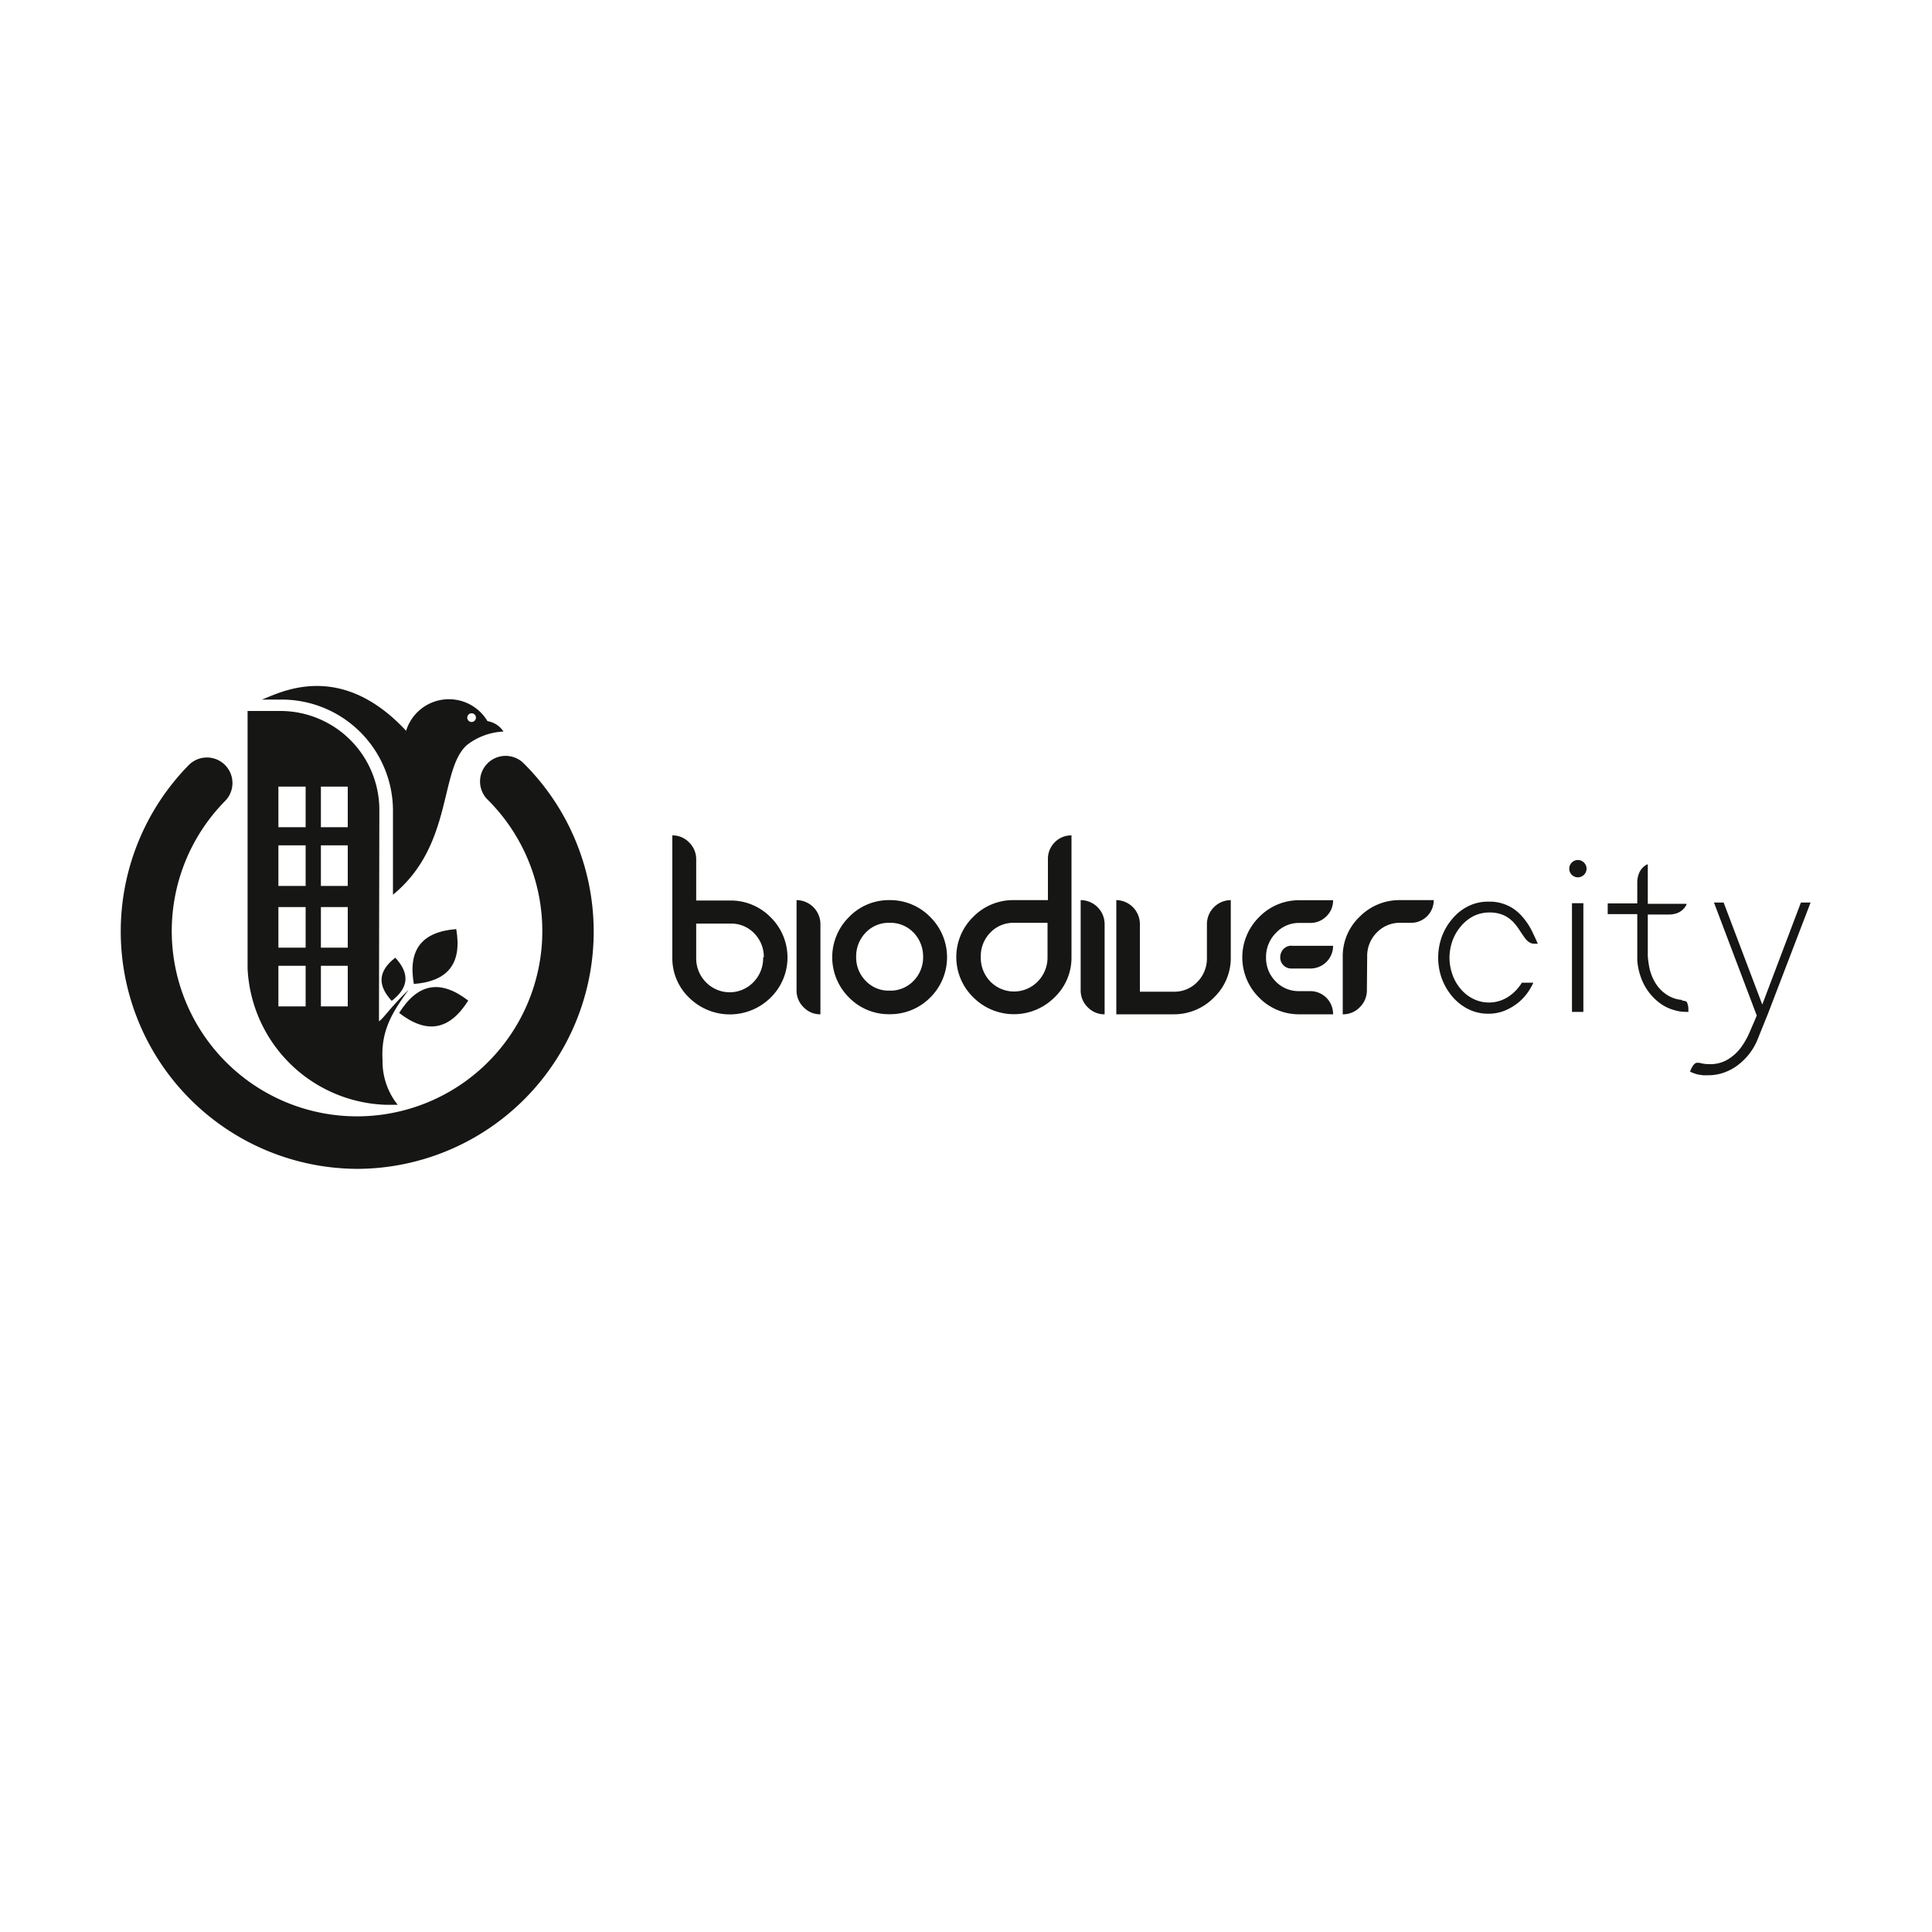 <svg id="Calque_1" data-name="Calque 1" xmlns="http://www.w3.org/2000/svg" viewBox="0 0 200 200"><defs><style>.cls-1,.cls-2{fill:#161615;}.cls-2{fill-rule:evenodd;}</style></defs><path class="cls-1" d="M72.07,89v4.22h3.48a5.78,5.78,0,0,1,4.21,1.72,5.83,5.83,0,0,1,0,8.35,6,6,0,0,1-8.41,0,5.65,5.65,0,0,1-1.75-4.18V86.48a2.37,2.37,0,0,1,1.74.73A2.42,2.42,0,0,1,72.07,89Zm7,10.11a3.47,3.47,0,0,0-1-2.5,3.29,3.29,0,0,0-2.47-1H72.07v3.54a3.51,3.51,0,0,0,1,2.52,3.42,3.42,0,0,0,4.93,0A3.55,3.55,0,0,0,79,99.07Z"/><path class="cls-1" d="M109.17,87.21a2.38,2.38,0,0,1,1.75-.73V99.07a5.66,5.66,0,0,1-1.76,4.18,5.94,5.94,0,0,1-8.4,0,5.82,5.82,0,0,1,0-8.35A5.78,5.78,0,0,1,105,93.18h3.48V89A2.42,2.42,0,0,1,109.17,87.21Zm-6.67,14.38a3.43,3.43,0,0,0,4.94,0,3.54,3.54,0,0,0,1-2.52V95.53H105a3.29,3.29,0,0,0-2.47,1,3.47,3.47,0,0,0-1,2.5A3.55,3.55,0,0,0,102.5,101.59Z"/><path class="cls-1" d="M84.93,105a2.34,2.34,0,0,1-1.74-.73,2.38,2.38,0,0,1-.73-1.75V93.18a2.49,2.49,0,0,1,2.47,2.48Z"/><path class="cls-1" d="M92.09,93.18a5.79,5.79,0,0,1,4.2,1.74,5.86,5.86,0,0,1,0,8.35,5.81,5.81,0,0,1-4.2,1.72,5.74,5.74,0,0,1-4.19-1.72,5.86,5.86,0,0,1,0-8.35A5.72,5.72,0,0,1,92.09,93.18Zm0,2.35a3.27,3.27,0,0,0-2.46,1,3.51,3.51,0,0,0-1,2.52,3.43,3.43,0,0,0,1,2.5,3.26,3.26,0,0,0,2.46,1,3.3,3.3,0,0,0,2.47-1,3.47,3.47,0,0,0,1-2.5,3.55,3.55,0,0,0-1-2.52A3.31,3.31,0,0,0,92.09,95.53Z"/><path class="cls-1" d="M114.35,105a2.38,2.38,0,0,1-1.75-.73,2.42,2.42,0,0,1-.73-1.75V93.18a2.49,2.49,0,0,1,2.48,2.48Z"/><path class="cls-1" d="M115.56,93.18A2.48,2.48,0,0,1,118,95.66v7h3.47a3.29,3.29,0,0,0,2.47-1,3.44,3.44,0,0,0,1-2.5V95.66a2.49,2.49,0,0,1,2.47-2.48V99.1a5.67,5.67,0,0,1-1.75,4.17A5.78,5.78,0,0,1,121.5,105h-5.94Z"/><path class="cls-1" d="M134.54,105a5.77,5.77,0,0,1-4.19-1.72,5.86,5.86,0,0,1,0-8.35,5.75,5.75,0,0,1,4.19-1.74H138a2.24,2.24,0,0,1-.69,1.66,2.28,2.28,0,0,1-1.67.69h-1.13a3.26,3.26,0,0,0-2.45,1.06,3.51,3.51,0,0,0-1,2.51,3.44,3.44,0,0,0,1,2.49,3.28,3.28,0,0,0,2.45,1h1.13A2.36,2.36,0,0,1,138,105Zm-.82-7.09H138a2.34,2.34,0,0,1-2.36,2.35h-1.95a1.14,1.14,0,0,1-1.16-1.16,1.21,1.21,0,0,1,.33-.85A1.14,1.14,0,0,1,133.72,97.9Z"/><path class="cls-1" d="M141.5,102.51a2.42,2.42,0,0,1-.73,1.75A2.37,2.37,0,0,1,139,105V99.07a5.63,5.63,0,0,1,1.75-4.17,5.78,5.78,0,0,1,4.2-1.72h3.47a2.34,2.34,0,0,1-2.34,2.35H145a3.29,3.29,0,0,0-2.47,1,3.43,3.43,0,0,0-1,2.5Z"/><path class="cls-1" d="M148.88,99.13a6.39,6.39,0,0,1,.38-2.17,6.11,6.11,0,0,1,1.09-1.85,5.08,5.08,0,0,1,1.64-1.3,4.55,4.55,0,0,1,2.09-.47,4.38,4.38,0,0,1,3.39,1.42,6.86,6.86,0,0,1,1.09,1.57c.22.44.43.9.63,1.36a1.66,1.66,0,0,1-.32,0,.93.93,0,0,1-.55-.14,1.71,1.71,0,0,1-.47-.46c-.17-.23-.34-.48-.51-.74a5.87,5.87,0,0,0-.66-.87,3.37,3.37,0,0,0-1-.73,3.63,3.63,0,0,0-1.51-.29,3.71,3.71,0,0,0-1.72.42A4.34,4.34,0,0,0,151.14,96a4.78,4.78,0,0,0-.81,1.47,5.38,5.38,0,0,0-.28,1.68,5.26,5.26,0,0,0,.28,1.66,4.61,4.61,0,0,0,.81,1.48,4.06,4.06,0,0,0,1.29,1.07,3.67,3.67,0,0,0,3.86-.28,4.59,4.59,0,0,0,1.25-1.35h1.19a6.53,6.53,0,0,1-.45.82,5.34,5.34,0,0,1-1.12,1.25,5.6,5.6,0,0,1-1.44.84,4.43,4.43,0,0,1-1.64.3,4.56,4.56,0,0,1-2.09-.48,5.19,5.19,0,0,1-1.64-1.29,6.28,6.28,0,0,1-1.09-1.86A6.38,6.38,0,0,1,148.88,99.13Z"/><path class="cls-1" d="M162.45,89.93a.89.89,0,0,1,1.52-.64.88.88,0,0,1,0,1.27.89.89,0,0,1-1.52-.63Zm.28,3.57h1.18v11.25h-1.18Z"/><path class="cls-1" d="M174.16,103.59c.25,0,.43.08.47.16a1.86,1.86,0,0,1,.15.81v.19h-.23a4.22,4.22,0,0,1-1.19-.17,4.58,4.58,0,0,1-1.51-.72,5.68,5.68,0,0,1-2-2.73,6.61,6.61,0,0,1-.36-1.7v-4.8h-3.06V93.52h3.06V91.31a2.43,2.43,0,0,1,.13-.76,1.78,1.78,0,0,1,.87-1.06l.09,0v4.07h4a.93.93,0,0,1,0,.1,1.87,1.87,0,0,1-.42.54,1.77,1.77,0,0,1-.61.35,2.53,2.53,0,0,1-.77.12h-2.2V99h0a9.41,9.41,0,0,0,.13,1,5,5,0,0,0,.56,1.59,3.8,3.8,0,0,0,1.1,1.26,3.33,3.33,0,0,0,1.73.66"/><path class="cls-1" d="M175,110.82a2.2,2.2,0,0,1,.23-.46,1,1,0,0,1,.26-.28.32.32,0,0,1,.23-.06l.2,0a3.6,3.6,0,0,0,1,.14,3.52,3.52,0,0,0,2-.52,4.87,4.87,0,0,0,1.31-1.21,8.21,8.21,0,0,0,.89-1.57c.22-.53.44-1,.66-1.55l.36-.82-.25.72-4.46-11.78h1l4,10.56,4-10.56h1l-4.38,11.43-1.21,3-.08.15a6.05,6.05,0,0,1-.86,1.31,6.5,6.5,0,0,1-1.16,1.06,5.25,5.25,0,0,1-1.38.69,4.88,4.88,0,0,1-1.52.24h-.26l-.27,0-.51-.07a4.19,4.19,0,0,1-.86-.31Z"/><path class="cls-1" d="M47.23,96.18c.61,3.54-.83,5.4-4.39,5.68-.62-3.54.82-5.4,4.39-5.68Z"/><path class="cls-1" d="M40.92,99.14c1.52,1.64,1.4,3.1-.37,4.47-1.52-1.65-1.39-3.11.37-4.47Z"/><path class="cls-1" d="M48.47,103.58c-1.94,3.08-4.28,3.5-7.15,1.28,1.93-3.08,4.27-3.5,7.15-1.28Z"/><path class="cls-1" d="M27.09,72.42h2.09A11.52,11.52,0,0,1,40.68,84v8.62c6.25-5.11,4.78-12.92,7.65-15.49a6.63,6.63,0,0,1,3.79-1.4,2.45,2.45,0,0,0-1.66-1.08,4.64,4.64,0,0,0-8.42,1c-6.94-7.46-13.23-3.83-14.94-3.23Zm21.74,2.32a.45.45,0,1,1,.44-.44A.45.45,0,0,1,48.83,74.74Z"/><path class="cls-1" d="M37,121A24.58,24.58,0,0,1,19.54,79.2a2.64,2.64,0,1,1,3.76,3.72,19.18,19.18,0,1,0,27.12-.2,2.65,2.65,0,0,1,3.71-3.78,24.56,24.56,0,0,1-17,42.06Z"/><path class="cls-2" d="M39.27,83.87A10.25,10.25,0,0,0,29,73.6H25.63v26.65A14.82,14.82,0,0,0,40,114.37h1.17a7.23,7.23,0,0,1-1.57-4.66c-.19-3.16,1.17-5.12,2.7-7.25-2.05,2-2.62,3-3.07,3.26Zm-6.05-2.44H36v4.2H33.22Zm0,6.08H36v4.2H33.22Zm0,6.39H36v4.2H33.22Zm0,6.08H36v4.2H33.22Zm-4.4-18.55h2.82v4.2H28.82Zm0,6.08h2.82v4.2H28.82Zm0,6.39h2.82v4.2H28.82Zm0,6.08h2.82v4.2H28.82Z"/></svg>